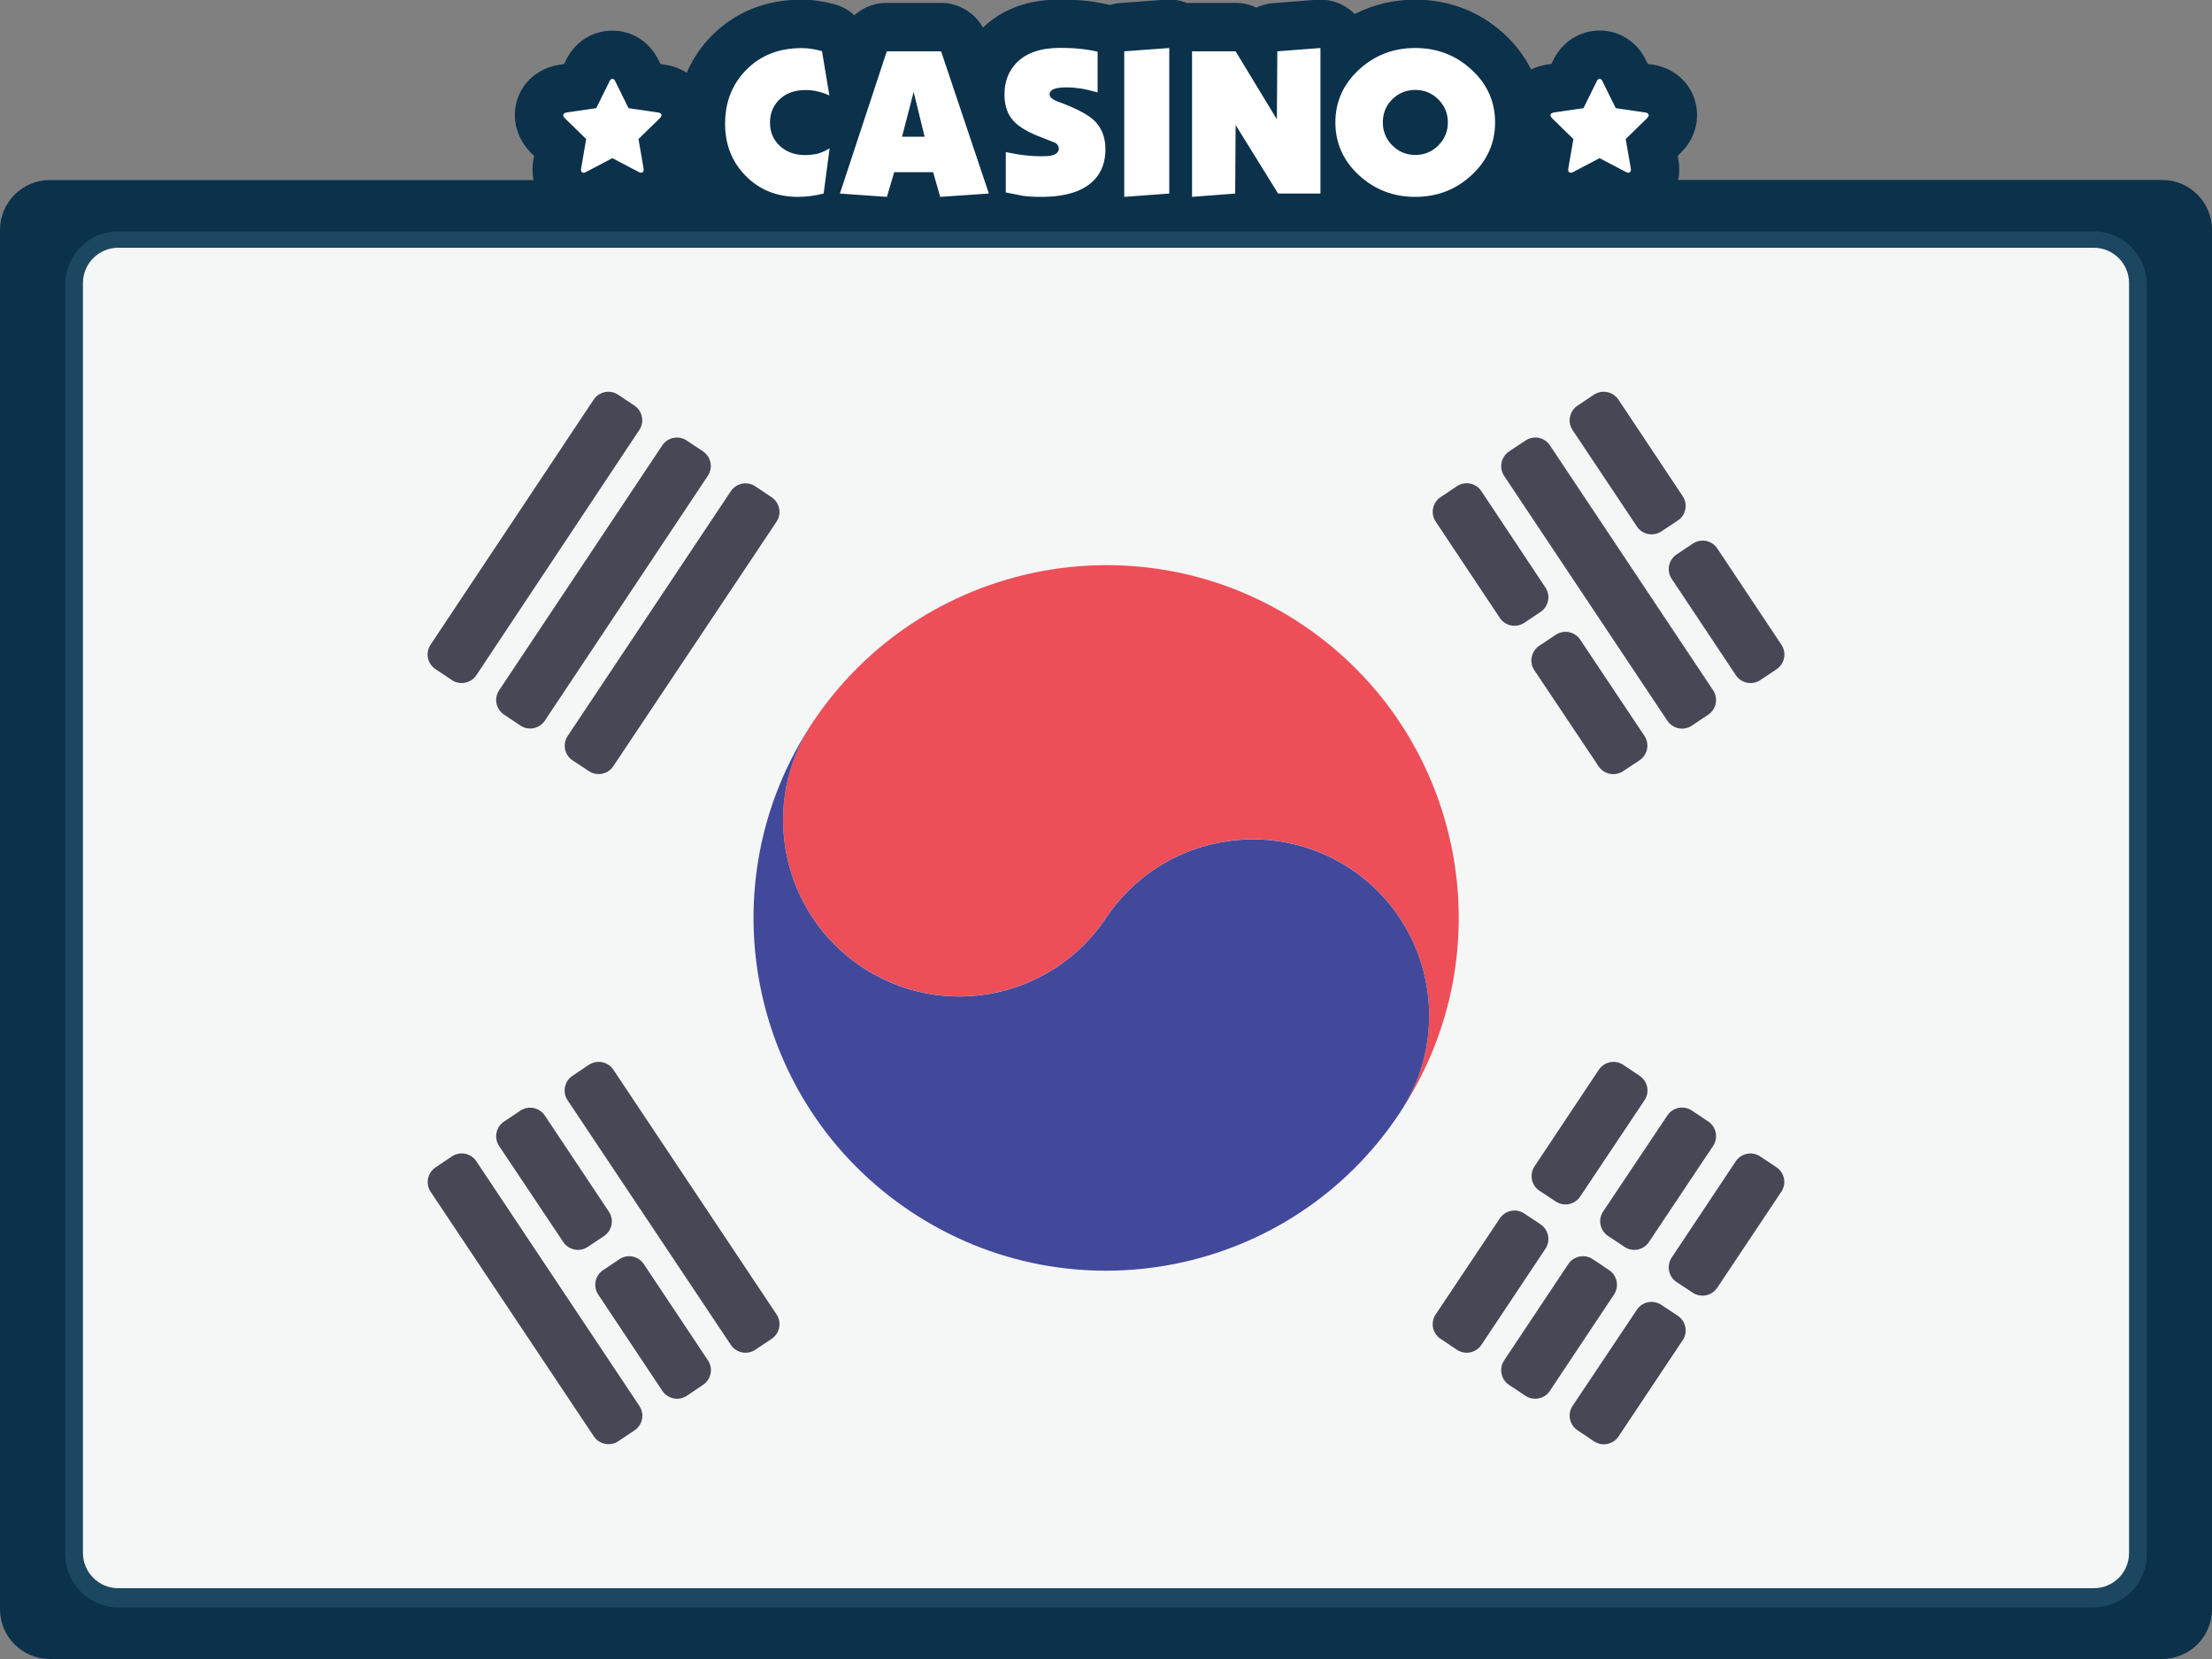 <?xml version="1.0" encoding="utf-8"?>
<!-- Generator: Adobe Illustrator 19.0.0, SVG Export Plug-In . SVG Version: 6.00 Build 0)  -->
<svg version="1.1" id="Слой_1" xmlns="http://www.w3.org/2000/svg" xmlns:xlink="http://www.w3.org/1999/xlink" x="0px" y="0px"
	 width="2000px" height="1500px" viewBox="0 0 2000 1500" style="enable-background:new 0 0 2000 1500;" xml:space="preserve">
<rect x="0" y="0" width="2000" height="1500" fill="#808080" stroke="none"/>
<style type="text/css">
	.st0{fill:#0C314B;}
	.st1{fill:#1C4760;}
	.st2{fill:#FFFFFF;}
	.st3{fill:#F5F6F6;}
	.st4{fill:#ED4E58;}
	.st5{fill:#42499B;}
	.st6{fill:#474756;}
</style>
<g id="background">
	<path id="bg" class="st0" d="M1955,162.7h-437.6c0.6-3,0.9-6.1,0.9-9.3c0-2.8-0.2-5.5-0.6-8.1c0-0.1,0-0.2-0.1-0.3l-0.7-4.1
		l2.9-2.9c0.1-0.1,0.3-0.3,0.4-0.4c9.2-9.1,14.2-21,14.2-33.5c0-22.9-16.2-41.7-39.5-45.6c-0.3,0-0.6-0.1-0.9-0.1l-4.1-0.6l-1.7-3.4
		c-8-16.6-23.9-26.8-41.9-26.8s-33.9,10.3-41.9,26.8l-1.7,3.4l-4.1,0.6c-0.3,0-0.6,0.1-1,0.2c-4.7,0.8-9.2,2.2-13.2,4.2
		c-5.9-11.7-14-22.5-24.3-32c-22.1-20.4-49.9-31.1-80.5-31.1c-19.6,0-38.1,4.5-54.7,13c-0.5-0.5-1-1-1.5-1.4
		c-8.9-8.3-20.9-12.4-33-11.5l-39,3c-5.5,0.4-10.8,1.9-15.5,4.1c-5.8-2.8-12.2-4.3-18.8-4.3h-39.4c-1.4,0-2.8,0.1-4.2,0.2
		c-6.2-2.5-12.9-3.6-19.6-3.1l-40.7,3c-3.3,0.2-6.6,0.9-9.6,1.8c-0.8-0.2-1.7-0.4-2.5-0.6c-8.3-1.8-15.6-2.9-22.5-3.5
		c-6.2-0.5-13.2-0.8-20.7-0.8C922.6-0.4,901,13,888.8,25c-7.6-13.6-22.1-22.4-38.1-22.4h-49.1c-11,0-21.3,4.1-29.1,11.2
		C767.3,9,761,5.5,753.9,3.7c-4.7-1.2-9.3-2.2-13.5-2.8c-5-0.8-10.4-1.2-16-1.2c-31.8,0-59.7,11.2-80.7,32.4
		c-9.8,9.9-17.4,21.2-22.8,33.7c-5.4-3.5-11.8-6-18.7-7.2c-0.3,0-0.6-0.1-0.9-0.1l-4.1-0.6l-1.7-3.4c-8-16.6-23.9-26.8-41.9-26.8
		s-33.9,10.2-41.9,26.8l-1.7,3.4l-4.1,0.6c-0.3,0-0.6,0.1-1,0.2c-23.2,3.9-39.4,22.6-39.4,45.5c0,11.8,4.7,23.3,13.1,32.4
		c0.5,0.5,1,1,1.4,1.5l2.9,2.9l-0.7,4c-0.1,0.7-0.2,1.3-0.3,2c-0.2,1.2-0.4,3.5-0.4,6.5c0,3.2,0.3,6.3,0.9,9.3H45
		c-24.8,0-45,20.2-45,45V1455c0,24.8,20.2,45,45,45h1910c24.8,0,45-20.2,45-45V207.7C2000,183,1979.8,162.7,1955,162.7z"/>
	<path id="frame" class="st1" d="M1893.1,209.2H106.9c-26.4,0-47.9,21.5-47.9,47.9v1148.3c0,26.4,21.5,47.9,47.9,47.9h1786.2
		c26.4,0,47.9-21.5,47.9-47.9V257.1C1941,230.7,1919.5,209.2,1893.1,209.2z"/>
	<path id="casino" class="st2" d="M750.1,134.1l-5.4,40.9c-8,2-15.7,3-23.2,3c-19,0-34.7-6.3-47.2-18.9
		c-12.5-12.6-18.7-28.4-18.7-47.2c0-19.6,6.4-35.9,19.3-48.9c12.9-13,29.4-19.5,49.7-19.5c3.4,0,6.5,0.2,9.3,0.7
		c2.8,0.4,5.9,1.1,9.3,2l6.7,40.1c-7.1-3.2-14.2-4.9-21.4-4.9c-10.4,0-18.5,3.1-24.4,9.2c-5.2,5.4-7.9,12.1-7.9,20.2
		c0,8.6,3,15.7,9,21.2s13.5,8.2,22.5,8.2c3.7,0,7.4-0.4,11-1.1C742.2,138.2,746,136.6,750.1,134.1z M894.1,175l-44,3l-6.4-22.3
		h-35.2l-6.6,22.3l-42.5-3l42.4-128.6h49.1L894.1,175z M836,123.6l-9.9-40.5l-10.5,40.5H836z M999.5,134.9c0,11-3.1,20-9.4,27
		c-9.6,10.7-25.9,16.1-48.7,16.1c-6.7,0-12.3-0.3-16.7-1c-5.9-1.2-10.6-2.1-14.2-2.8h-1.1v-36.7c7.1,1.5,13.1,2.5,18.1,3
		c4.9,0.5,9.6,0.8,14,0.8s7.6-0.2,9.6-0.8c4.1-1,6.2-3.1,6.2-6.2c0-2-1-3.7-3-5.1c-0.1-0.1-4.9-2-14.2-5.6
		c-12.7-4.9-21.4-10.5-25.9-16.9c-4-5.6-6-12.7-6-21.2c0-11.6,3.6-21.1,10.7-28.5c8.7-9.1,21.9-13.7,39.4-13.7
		c6.2,0,11.9,0.2,16.9,0.7c5,0.4,10.7,1.3,17.2,2.7v36.9c-6.5-1.9-11.9-3.1-16.1-3.7c-4.2-0.6-8.1-0.9-11.4-0.9
		c-5.6,0-9.7,0.5-12.2,1.6s-3.7,2.6-3.7,4.6c0,2.5,2.4,4.7,7.3,6.6c2.2,0.9,4.6,1.8,6.9,2.6c12.5,5,21.3,9.9,26.4,14.8
		C996.1,115.7,999.5,124.2,999.5,134.9z M1057.2,175l-40.7,3V46.4l40.7-3V175z M1193.8,175h-38.2l-38.4-62l-0.4,62l-39,3V46.4h39.4
		l37.3,61.5l0.4-61.5l39-3V175H1193.8z M1351.8,110.7c0,18.6-7.1,34.5-21.2,47.6c-14.1,13.1-31.1,19.7-51,19.7
		c-19.7,0-36.7-6.5-50.9-19.6c-14.2-13.1-21.3-29-21.3-47.7s7.1-34.6,21.3-47.7c14.2-13.1,31.1-19.6,50.9-19.6
		c19.7,0,36.7,6.5,50.9,19.6C1344.7,76,1351.8,91.9,1351.8,110.7z M1309.1,110.7c0-8.1-2.9-15.1-8.6-20.8
		c-5.7-5.7-12.7-8.6-20.8-8.6c-8.1,0-15.1,2.8-20.8,8.4c-5.7,5.6-8.6,12.6-8.6,21c0,8.1,2.9,15.1,8.6,20.8
		c5.7,5.7,12.7,8.6,20.8,8.6c8.1,0,15.1-2.9,20.8-8.6C1306.2,125.7,1309.1,118.8,1309.1,110.7z M1490.7,104.2c0,0.8-0.5,1.6-1.4,2.6
		l-19.4,18.9l4.6,26.7c0,0.3,0.1,0.6,0.1,1.1c0,0.8-0.2,1.4-0.6,1.9s-0.9,0.8-1.6,0.8s-1.4-0.2-2.1-0.6l-24-12.6l-24,12.6
		c-0.8,0.4-1.5,0.6-2.1,0.6c-0.8,0-1.3-0.3-1.7-0.8c-0.4-0.5-0.6-1.1-0.6-1.9c0-0.2,0-0.6,0.1-1.1l4.6-26.7l-19.4-18.9
		c-0.9-1-1.3-1.8-1.3-2.6c0-1.3,1-2.1,3-2.5l26.8-3.9l12-24.3c0.7-1.5,1.5-2.2,2.6-2.2s1.9,0.7,2.6,2.2l12,24.3l26.8,3.9
		C1489.7,102.1,1490.7,102.9,1490.7,104.2z M598.1,104.2c0,0.8-0.5,1.6-1.4,2.6l-19.4,18.9l4.6,26.7c0,0.3,0.1,0.6,0.1,1.1
		c0,0.8-0.2,1.4-0.6,1.9c-0.4,0.5-0.9,0.8-1.6,0.8c-0.7,0-1.4-0.2-2.1-0.6l-24-12.6l-24,12.6c-0.8,0.4-1.5,0.6-2.1,0.6
		c-0.8,0-1.3-0.3-1.7-0.8s-0.6-1.1-0.6-1.9c0-0.2,0-0.6,0.1-1.1l4.6-26.7l-19.4-18.9c-0.9-1-1.3-1.8-1.3-2.6c0-1.3,1-2.1,3-2.5
		l26.8-3.9l12-24.3c0.7-1.5,1.5-2.2,2.6-2.2s1.9,0.7,2.6,2.2l12,24.3l26.8,3.9C597.1,102.1,598.1,102.9,598.1,104.2z"/>
</g>
<g id="country">
	<g id="korea">
		<path id="XMLID_276_" class="st3" d="M1893.1,1436H106.9c-17.6,0-31.9-14.3-31.9-31.9V255.9c0-17.6,14.3-31.9,31.9-31.9h1786.2
			c17.6,0,31.9,14.3,31.9,31.9v1148.3C1925,1421.8,1910.7,1436,1893.1,1436z"/>
		<path id="XMLID_275_" class="st4" d="M1177.1,564.5c-146.6-97.7-344.5-57.8-442.2,88.5c-49,73-29.1,172.3,44.2,221.1
			c73.2,48.9,172.1,29,221-44.3s147.8-92.9,221.1-44.3c73.3,48.9,93.1,148.1,44.1,221.1C1363,860.2,1323.5,662.3,1177.1,564.5"/>
		<path id="XMLID_274_" class="st5" d="M734.9,653.1c-49,73-29.1,172.3,44.2,221.1c73.2,48.9,172.1,29,221-44.3
			s147.8-92.9,221.1-44.3c73.3,48.9,93.1,148.1,44.1,221.1c-97.6,146.8-295.5,186.3-442,88.6C676.8,997.6,637.2,799.7,734.9,653.1"
			/>
		<g>
			<path id="XMLID_273_" class="st6" d="M1339.4,444.1l57.9,87.1c4.9,7.3,2.9,17.2-4.4,22.1l-14.7,9.8c-7.3,4.9-17.3,2.9-22.1-4.4
				l-58-87.1c-4.9-7.3-2.9-17.2,4.4-22.1l14.8-9.9C1324.6,434.7,1334.5,436.7,1339.4,444.1z"/>
			<path id="XMLID_272_" class="st6" d="M1428.7,578.3l58.1,87c4.9,7.3,2.9,17.3-4.5,22.2l-14.8,9.8c-7.3,4.8-17.2,2.9-22.1-4.4
				l-58.1-86.9c-4.9-7.3-2.9-17.2,4.4-22.1l14.7-9.8C1413.9,569,1423.9,571,1428.7,578.3z"/>
			<path id="XMLID_271_" class="st6" d="M1401.4,402.7l147.5,221.4c4.9,7.3,2.9,17.2-4.4,22.1l-14.8,9.9c-7.3,4.9-17.2,2.9-22.1-4.4
				L1360,430.3c-4.9-7.3-2.9-17.2,4.4-22.1l14.9-9.9C1386.6,393.4,1396.5,395.3,1401.4,402.7z"/>
			<path id="XMLID_270_" class="st6" d="M1463.3,361.3l58.1,87.3c4.9,7.3,2.9,17.3-4.5,22.1l-14.8,9.8c-7.3,4.8-17.2,2.9-22.1-4.5
				l-58.1-87.1c-4.9-7.3-2.9-17.2,4.4-22.1l14.8-9.9C1448.5,352,1458.4,354,1463.3,361.3z"/>
			<path id="XMLID_269_" class="st6" d="M1552.7,495.9l58,87.1c4.9,7.3,2.9,17.2-4.4,22.1l-14.7,9.8c-7.3,4.9-17.3,2.9-22.1-4.4
				l-58-87.1c-4.9-7.3-2.9-17.2,4.4-22.1l14.7-9.8C1537.9,486.6,1547.8,488.5,1552.7,495.9z"/>
			<path id="XMLID_268_" class="st6" d="M554.6,967.2l147.5,221.2c4.9,7.3,2.9,17.2-4.4,22.1l-14.8,9.9c-7.3,4.9-17.2,2.9-22.1-4.4
				L513.2,994.8c-4.9-7.3-2.9-17.2,4.4-22.1l14.8-9.9C539.8,957.9,549.7,959.9,554.6,967.2z"/>
			<path id="XMLID_267_" class="st6" d="M492.6,1008.6l57.9,86.9c4.9,7.3,2.9,17.2-4.4,22.1l-14.7,9.8c-7.3,4.9-17.2,2.9-22.1-4.4
				l-58-86.8c-4.9-7.3-2.9-17.2,4.4-22.1l14.8-9.9C477.8,999.3,487.7,1001.3,492.6,1008.6z"/>
			<path id="XMLID_266_" class="st6" d="M582.1,1142.9l58,87.1c4.9,7.3,2.9,17.2-4.4,22.1L621,1262c-7.3,4.9-17.2,2.9-22.1-4.4
				l-58-87.1c-4.9-7.3-2.9-17.2,4.4-22.1l14.8-9.9C567.3,1133.6,577.2,1135.6,582.1,1142.9z"/>
			<path id="XMLID_265_" class="st6" d="M430.7,1050l147.4,221.2c4.9,7.3,2.9,17.2-4.4,22.1l-14.7,9.8c-7.3,4.9-17.2,2.9-22.1-4.4
				l-147.5-221.1c-4.9-7.3-2.9-17.2,4.4-22.1l14.8-9.9C415.9,1040.7,425.8,1042.6,430.7,1050z"/>
			<path id="XMLID_264_" class="st6" d="M513.3,665.4l147.5-221.3c4.9-7.3,14.8-9.3,22.1-4.4l14.8,9.9c7.3,4.9,9.3,14.8,4.4,22.1
				L554.5,692.8c-4.9,7.3-14.7,9.3-22.1,4.4l-14.7-9.7C510.4,682.7,508.4,672.7,513.3,665.4z"/>
			<path id="XMLID_263_" class="st6" d="M451.3,624.1l147.5-221.4c4.9-7.3,14.8-9.3,22.1-4.4l14.7,9.8c7.3,4.9,9.3,14.8,4.4,22.1
				L492.6,651.6c-4.9,7.3-14.8,9.3-22.1,4.4l-14.8-9.9C448.4,641.3,446.4,631.4,451.3,624.1z"/>
			<path id="XMLID_262_" class="st6" d="M389.3,582.9l147.5-221.6c4.9-7.3,14.8-9.3,22.1-4.4l14.7,9.8c7.3,4.9,9.3,14.8,4.4,22.1
				L430.7,610.5c-4.9,7.3-14.8,9.3-22.1,4.4l-14.8-9.9C386.4,600.2,384.4,590.3,389.3,582.9z"/>
			<path id="XMLID_261_" class="st6" d="M1298.1,1188.4l58-86.8c4.9-7.3,14.8-9.3,22.1-4.4l14.7,9.8c7.3,4.9,9.3,14.8,4.4,22.1
				l-57.9,86.9c-4.9,7.3-14.8,9.3-22.1,4.4l-14.8-9.9C1295.1,1205.6,1293.2,1195.7,1298.1,1188.4z"/>
			<path id="XMLID_260_" class="st6" d="M1387.5,1054.5l58.1-87.3c4.9-7.3,14.8-9.3,22.1-4.4l14.8,9.9c7.3,4.9,9.3,14.8,4.4,22.1
				l-58.2,87.1c-4.9,7.3-14.7,9.3-22.1,4.4l-14.7-9.7C1384.6,1071.8,1382.6,1061.9,1387.5,1054.5z"/>
			<path id="XMLID_259_" class="st6" d="M1360,1230l58-87.1c4.9-7.3,14.8-9.3,22.1-4.4l14.8,9.9c7.3,4.9,9.3,14.8,4.4,22.1l-58,87.1
				c-4.9,7.3-14.8,9.3-22.1,4.4l-14.9-9.9C1357.1,1247.2,1355.1,1237.3,1360,1230z"/>
			<path id="XMLID_258_" class="st6" d="M1449.5,1095.4l58.1-86.9c4.9-7.3,14.8-9.3,22.1-4.4l14.8,9.9c7.3,4.9,9.3,14.8,4.4,22.1
				l-58,86.9c-4.9,7.3-14.8,9.3-22.1,4.4l-14.8-9.9C1446.6,1112.7,1444.6,1102.8,1449.5,1095.4z"/>
			<path id="XMLID_257_" class="st6" d="M1421.9,1271.1l58.1-86.9c4.9-7.3,14.7-9.3,22.1-4.4l14.8,9.8c7.4,4.9,9.4,14.8,4.5,22.2
				l-58,87c-4.9,7.3-14.8,9.3-22.1,4.4l-14.8-9.9C1419,1288.4,1417,1278.4,1421.9,1271.1z"/>
			<path id="XMLID_256_" class="st6" d="M1511.5,1137l57.9-87c4.9-7.3,14.8-9.3,22.1-4.4l14.7,9.8c7.3,4.9,9.3,14.8,4.4,22.1
				l-58,86.9c-4.9,7.3-14.8,9.3-22.1,4.4l-14.7-9.7C1508.6,1154.3,1506.6,1144.4,1511.5,1137z"/>
		</g>
	</g>
</g>
</svg>
